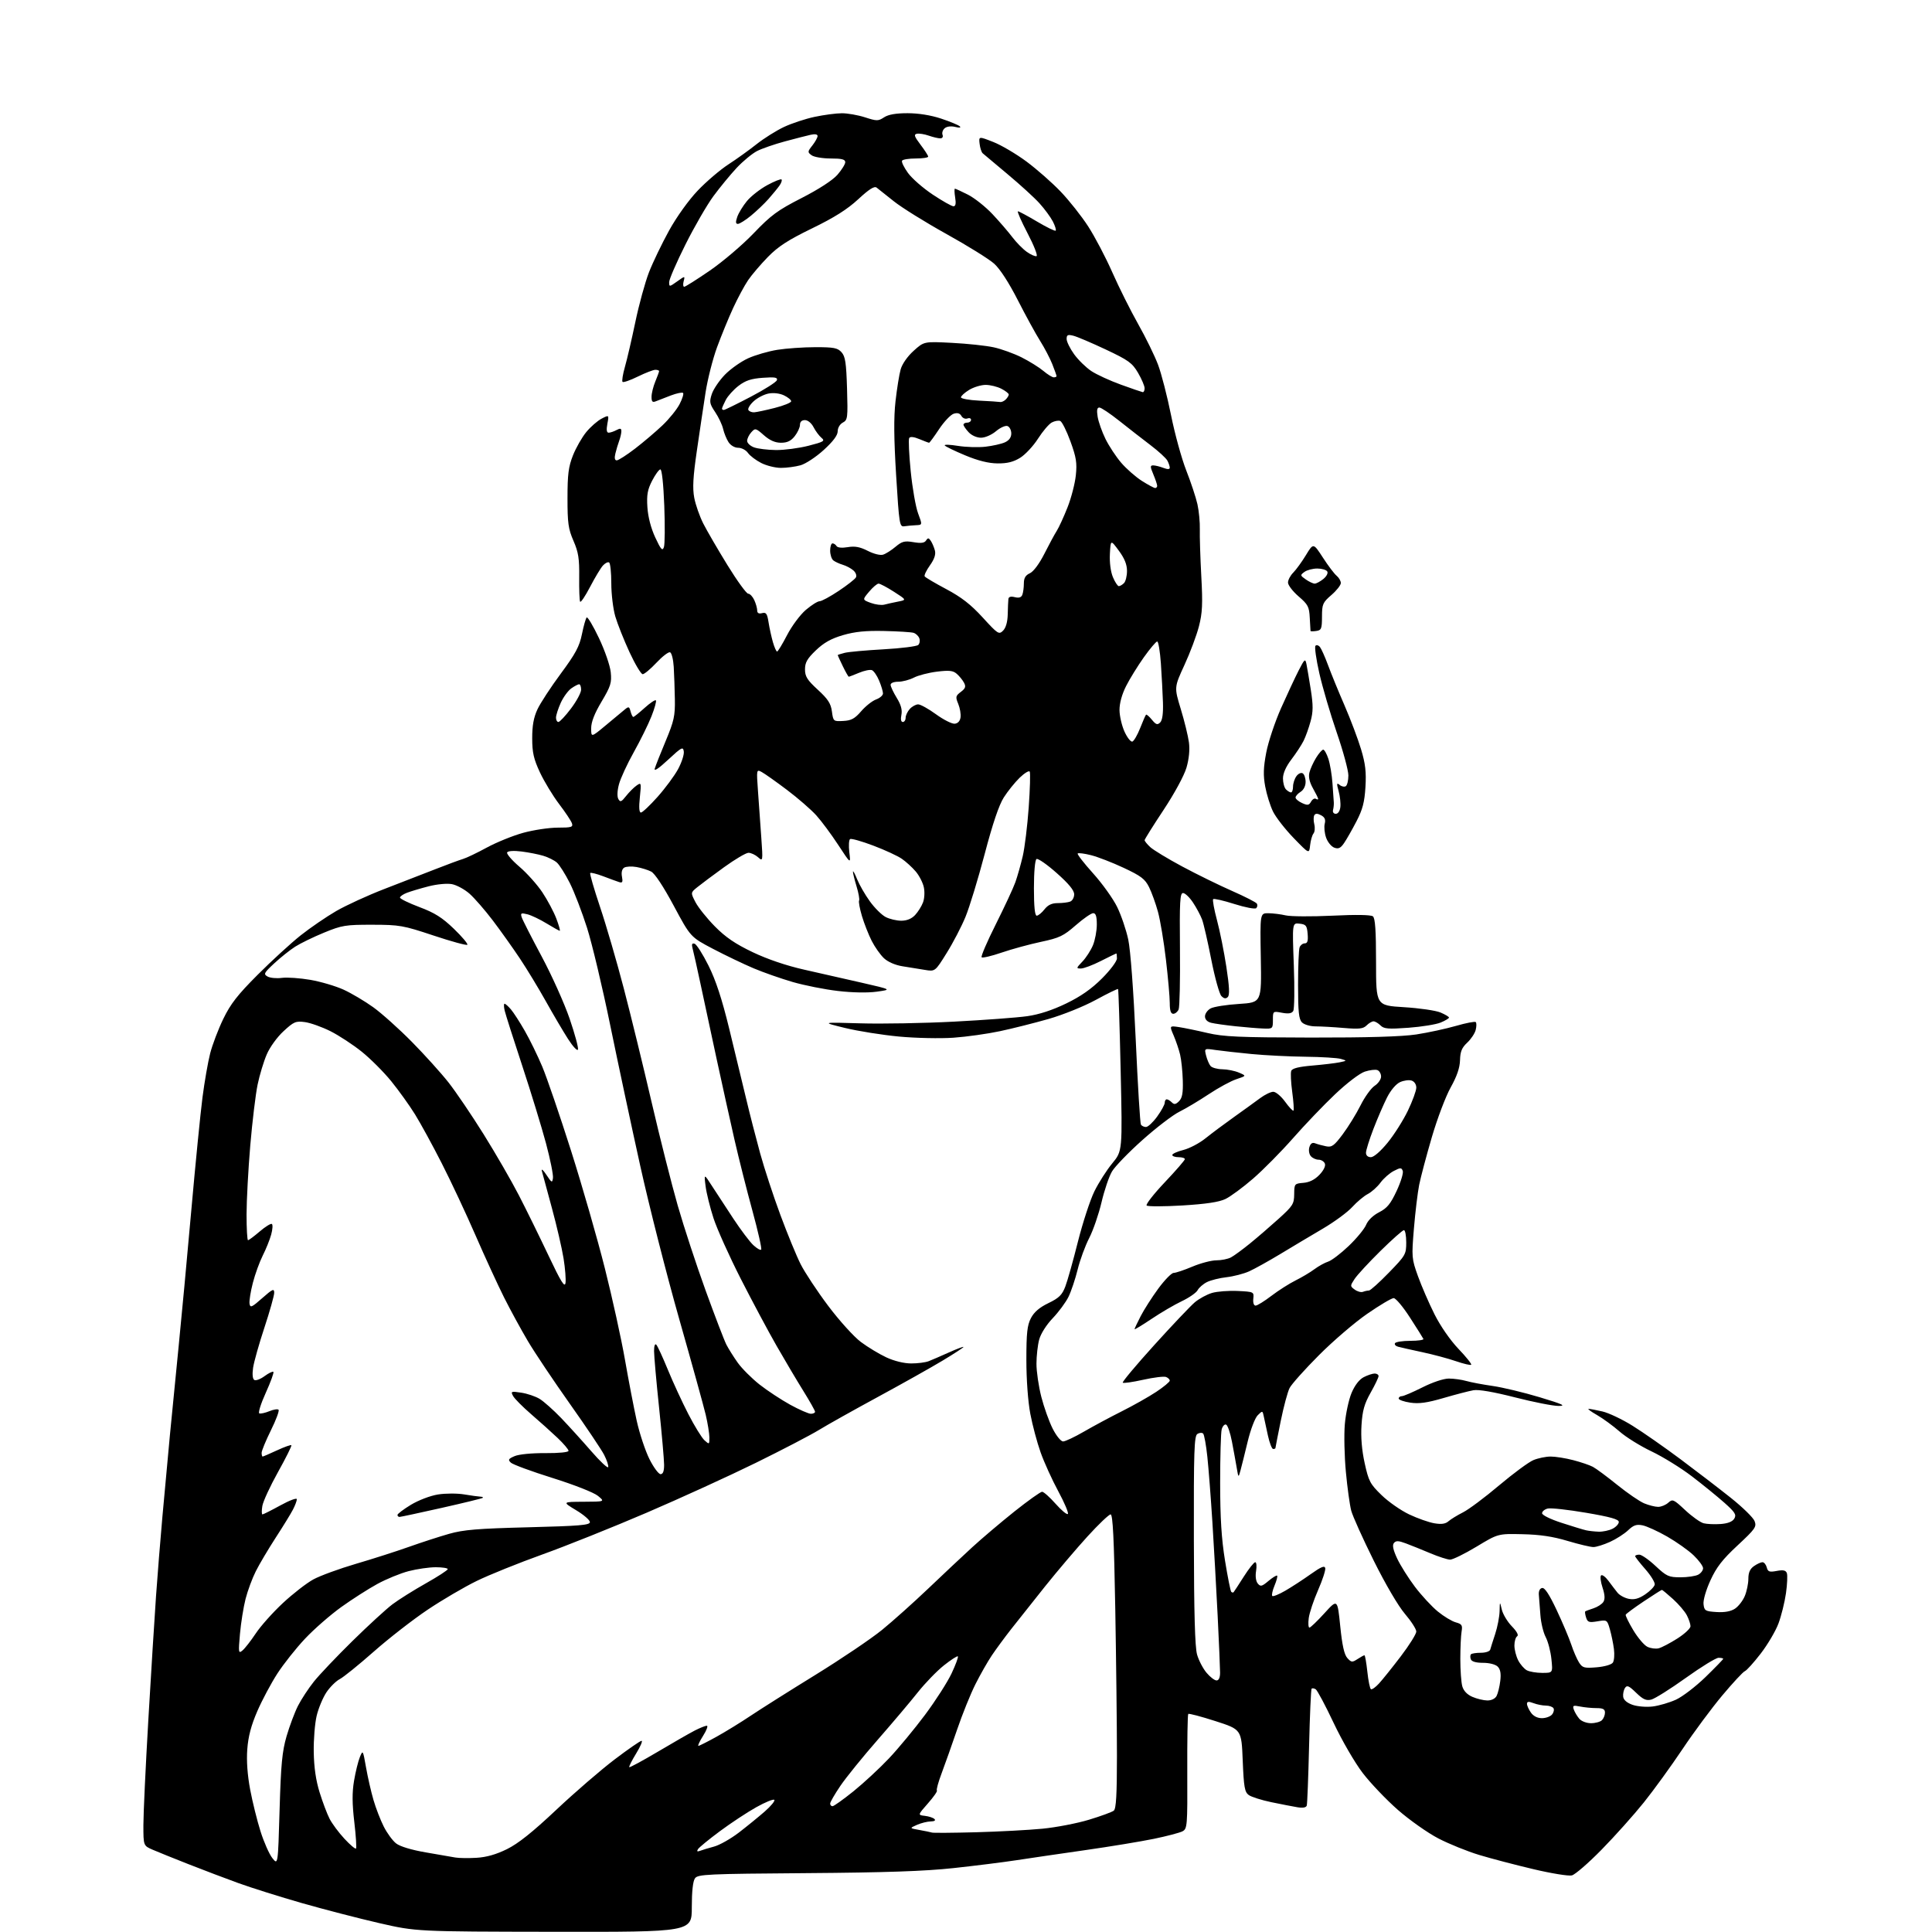 <?xml version="1.0" encoding="UTF-8" standalone="no"?>
<svg 
  version="1.1" 
  xmlns="http://www.w3.org/2000/svg" 
  xmlns:xlink="http://www.w3.org/1999/xlink" 
  xmlns:svg="http://www.w3.org/2000/svg"
  xmlns:rdf="http://www.w3.org/1999/02/22-rdf-syntax-ns#"
  xmlns:cc="http://creativecommons.org/ns#"
  xmlns:dc="http://purl.org/dc/elements/1.1/"
  viewBox="0 0 768 768"
  width="768"
  height="768"
>
<style>svg {background-color: white; }</style>"
<path stroke="none" fill="black" fill-rule="evenodd" d="M220.25,767.92C165.50,767.84 165.50,767.84 150.77,764.47C142.67,762.61 128.85,759.03 120.05,756.52C111.26,754.00 99.89,750.42 94.78,748.57C89.68,746.72 80.78,743.34 75.00,741.07C69.22,738.80 62.81,736.21 60.75,735.32C57.00,733.70 57.00,733.70 57.00,725.51C57.00,721.00 57.89,702.06 58.98,683.41C60.07,664.76 61.44,642.75 62.02,634.50C62.60,626.25 63.74,612.08 64.55,603.00C65.36,593.92 66.70,579.30 67.54,570.50C68.38,561.70 69.95,545.73 71.03,535.00C72.11,524.27 74.35,500.20 76.01,481.50C77.67,462.80 79.69,442.44 80.49,436.25C81.29,430.06 82.66,422.19 83.54,418.75C84.42,415.31 86.77,409.12 88.77,405.00C91.67,399.03 94.46,395.45 102.46,387.45C107.98,381.92 115.65,374.90 119.50,371.84C123.35,368.79 129.74,364.42 133.69,362.13C137.65,359.85 146.20,355.93 152.69,353.42C159.19,350.92 168.32,347.37 173.00,345.54C177.68,343.70 182.62,341.88 184.00,341.47C185.38,341.07 189.65,339.03 193.50,336.93C197.35,334.84 203.87,332.19 207.98,331.06C212.09,329.93 218.27,329.00 221.70,329.00C227.20,329.00 227.87,328.79 227.34,327.25C227.01,326.29 224.71,322.83 222.23,319.58C219.76,316.32 216.35,310.69 214.65,307.08C212.15,301.72 211.57,299.20 211.56,293.50C211.55,288.48 212.13,285.23 213.63,282.00C214.78,279.52 218.96,273.13 222.92,267.78C228.80,259.83 230.34,256.97 231.33,252.09C232.00,248.80 232.85,245.82 233.21,245.45C233.58,245.09 235.78,248.77 238.09,253.64C240.44,258.59 242.51,264.59 242.78,267.23C243.20,271.42 242.78,272.76 239.13,278.91C236.31,283.64 235.00,287.01 235.00,289.50C235.00,293.15 235.00,293.15 240.75,288.37C243.91,285.74 247.31,282.92 248.29,282.10C249.92,280.75 250.14,280.82 250.66,282.81C250.98,284.01 251.46,285.00 251.75,285.00C252.03,285.00 254.04,283.39 256.22,281.42C258.40,279.45 260.42,278.09 260.72,278.39C261.02,278.68 260.24,281.53 258.98,284.71C257.73,287.90 254.56,294.32 251.94,299.00C249.32,303.68 246.67,309.42 246.05,311.76C245.36,314.35 245.27,316.65 245.80,317.62C246.56,318.97 247.01,318.80 248.88,316.42C250.09,314.89 251.95,313.02 253.03,312.27C254.92,310.94 254.96,311.09 254.35,316.95C253.93,320.95 254.07,323.00 254.78,323.00C255.36,323.00 258.33,320.20 261.38,316.78C264.43,313.36 268.10,308.40 269.53,305.77C270.96,303.13 271.99,299.97 271.82,298.74C271.53,296.70 270.98,296.99 265.59,302.00C261.78,305.55 259.89,306.79 260.28,305.50C260.61,304.40 262.57,299.45 264.64,294.50C267.93,286.61 268.38,284.57 268.27,278.00C268.20,273.88 268.00,268.07 267.82,265.09C267.64,262.11 266.98,259.50 266.35,259.29C265.72,259.08 263.28,260.95 260.94,263.45C258.59,265.95 256.14,268.00 255.48,268.00C254.83,268.00 252.47,264.06 250.24,259.25C248.02,254.44 245.48,248.06 244.60,245.07C243.72,242.08 243.00,236.15 243.00,231.88C243.00,227.61 242.61,223.88 242.13,223.58C241.66,223.29 240.55,223.84 239.67,224.81C238.79,225.78 236.50,229.59 234.58,233.27C232.66,236.95 230.88,239.61 230.61,239.18C230.35,238.75 230.18,234.37 230.24,229.45C230.33,222.06 229.94,219.54 227.97,215.00C225.91,210.26 225.58,207.92 225.59,198.00C225.59,188.53 225.98,185.53 227.77,181.00C228.98,177.97 231.36,173.80 233.07,171.73C234.78,169.66 237.51,167.27 239.15,166.42C242.11,164.89 242.11,164.89 241.44,168.45C240.99,170.88 241.15,172.00 241.95,172.00C242.60,172.00 244.00,171.53 245.07,170.96C246.57,170.16 247.00,170.26 247.00,171.40C247.00,172.21 246.62,173.91 246.15,175.18C245.68,176.46 244.99,178.74 244.63,180.25C244.18,182.10 244.36,183.00 245.17,183.00C245.83,183.00 249.10,180.90 252.44,178.34C255.77,175.78 260.67,171.62 263.33,169.09C265.99,166.57 269.06,162.77 270.15,160.65C271.24,158.54 271.87,156.53 271.53,156.20C271.20,155.87 269.03,156.31 266.71,157.19C264.40,158.07 261.71,159.11 260.75,159.50C259.36,160.07 259.00,159.70 259.00,157.73C259.00,156.36 259.68,153.63 260.50,151.65C261.32,149.68 262.00,147.82 262.00,147.53C262.00,147.24 261.33,147.00 260.52,147.00C259.71,147.00 256.57,148.21 253.55,149.69C250.53,151.18 247.79,152.13 247.47,151.80C247.15,151.48 247.57,148.80 248.41,145.86C249.26,142.91 251.12,134.88 252.56,128.00C253.99,121.12 256.43,112.24 257.97,108.26C259.52,104.28 263.12,96.80 265.97,91.64C269.01,86.15 273.74,79.56 277.37,75.75C280.79,72.16 286.26,67.49 289.54,65.36C292.82,63.23 297.86,59.61 300.74,57.32C303.63,55.03 308.51,51.96 311.58,50.50C314.66,49.05 320.17,47.22 323.84,46.45C327.50,45.67 332.36,45.03 334.64,45.02C336.91,45.01 341.06,45.74 343.85,46.64C348.55,48.16 349.11,48.16 351.43,46.64C353.13,45.52 356.11,45.00 360.77,45.00C365.07,45.00 370.01,45.79 374.06,47.13C377.60,48.30 380.95,49.69 381.50,50.20C382.13,50.79 381.48,50.89 379.74,50.46C378.09,50.05 376.40,50.25 375.55,50.96C374.76,51.61 374.37,52.79 374.67,53.57C374.99,54.41 374.61,55.00 373.76,55.00C372.95,55.00 370.90,54.51 369.19,53.92C367.49,53.32 365.37,52.99 364.49,53.17C363.17,53.44 363.44,54.23 365.91,57.50C367.58,59.70 368.96,61.84 368.97,62.25C368.99,62.66 366.78,63.00 364.06,63.00C361.34,63.00 358.87,63.39 358.58,63.88C358.28,64.36 359.34,66.54 360.92,68.73C362.51,70.93 366.95,74.81 370.79,77.36C374.63,79.91 378.33,82.00 379.02,82.00C379.88,82.00 380.09,80.93 379.69,78.50C379.38,76.57 379.34,75.00 379.60,75.00C379.85,75.00 382.19,76.08 384.79,77.39C387.38,78.71 391.77,82.19 394.54,85.14C397.31,88.09 400.86,92.20 402.43,94.29C404.01,96.37 406.58,98.99 408.16,100.11C409.74,101.24 411.49,102.00 412.04,101.82C412.60,101.63 411.00,97.55 408.48,92.74C405.97,87.93 404.24,84.00 404.65,84.00C405.05,84.00 408.48,85.84 412.27,88.09C416.05,90.34 419.38,91.96 419.65,91.68C419.92,91.41 419.41,89.77 418.52,88.03C417.62,86.30 415.24,83.06 413.23,80.84C411.23,78.61 405.51,73.40 400.54,69.25C395.57,65.10 391.11,61.36 390.63,60.93C390.15,60.50 389.60,58.81 389.41,57.16C389.06,54.17 389.06,54.17 394.84,56.44C398.01,57.68 403.96,61.19 408.06,64.23C412.15,67.27 418.26,72.64 421.64,76.18C425.02,79.71 429.94,85.93 432.57,90.00C435.21,94.08 439.53,102.30 442.17,108.28C444.81,114.26 449.44,123.51 452.44,128.83C455.45,134.15 459.01,141.43 460.35,145.00C461.69,148.57 464.01,157.57 465.50,165.00C466.99,172.43 469.71,182.32 471.55,187.00C473.39,191.68 475.39,197.72 476.00,200.44C476.60,203.16 477.03,207.66 476.95,210.44C476.87,213.22 477.13,221.57 477.53,229.00C478.14,240.11 477.97,243.65 476.59,249.00C475.67,252.57 473.08,259.49 470.83,264.36C466.75,273.22 466.75,273.22 469.38,281.86C470.83,286.61 472.28,292.57 472.62,295.10C473.01,298.04 472.66,301.65 471.65,305.13C470.73,308.29 466.91,315.34 462.54,321.95C458.39,328.21 455.00,333.63 455.00,333.99C455.00,334.35 456.01,335.60 457.25,336.75C458.49,337.90 464.23,341.38 470.00,344.47C475.77,347.56 484.67,351.92 489.76,354.16C494.86,356.40 499.29,358.67 499.62,359.20C499.96,359.74 499.84,360.55 499.36,361.01C498.89,361.46 494.97,360.72 490.66,359.35C486.34,357.98 482.56,357.11 482.25,357.42C481.94,357.73 482.62,361.48 483.76,365.74C484.91,370.01 486.59,378.39 487.50,384.37C488.70,392.20 488.86,395.54 488.07,396.33C487.29,397.11 486.58,397.01 485.53,395.95C484.72,395.15 482.92,388.65 481.51,381.50C480.11,374.35 478.46,367.15 477.84,365.50C477.22,363.85 475.59,360.81 474.22,358.75C472.85,356.69 471.08,355.00 470.28,355.00C469.06,355.00 468.87,358.41 469.05,377.25C469.17,389.49 468.93,400.29 468.53,401.25C468.12,402.21 467.16,403.00 466.39,403.00C465.42,403.00 465.00,401.72 465.00,398.74C465.00,396.40 464.32,388.64 463.48,381.49C462.65,374.35 461.22,365.80 460.32,362.50C459.42,359.20 457.82,354.77 456.77,352.65C455.16,349.41 453.57,348.20 446.68,344.98C442.18,342.87 436.35,340.61 433.71,339.95C431.08,339.28 428.69,338.98 428.40,339.27C428.11,339.56 430.85,343.10 434.50,347.15C438.14,351.19 442.45,357.20 444.07,360.50C445.69,363.80 447.68,369.65 448.50,373.50C449.39,377.65 450.59,393.83 451.47,413.30C452.28,431.34 453.21,446.53 453.53,447.05C453.85,447.57 454.76,448.00 455.55,448.00C456.34,448.00 458.34,446.13 459.99,443.85C461.65,441.57 463.00,439.09 463.00,438.35C463.00,437.61 463.36,437.00 463.80,437.00C464.24,437.00 465.14,437.54 465.81,438.21C466.75,439.15 467.38,439.05 468.69,437.74C469.96,436.47 470.32,434.48 470.18,429.51C470.08,425.90 469.60,421.27 469.11,419.22C468.62,417.18 467.46,413.75 466.54,411.61C464.86,407.72 464.86,407.72 468.68,408.29C470.78,408.61 475.88,409.66 480.00,410.63C486.35,412.13 492.64,412.40 521.00,412.45C543.61,412.48 557.26,412.08 563.00,411.21C567.67,410.49 574.77,408.96 578.77,407.81C582.76,406.65 586.30,405.97 586.64,406.30C586.97,406.64 586.96,408.04 586.61,409.42C586.26,410.81 584.74,413.08 583.24,414.48C581.11,416.46 580.47,418.00 580.38,421.43C580.30,424.48 579.14,427.84 576.67,432.27C574.69,435.80 571.31,444.73 569.16,452.10C567.00,459.47 564.75,467.98 564.14,471.00C563.54,474.02 562.60,481.81 562.06,488.30C561.11,499.72 561.16,500.32 563.66,507.30C565.09,511.26 568.04,518.07 570.23,522.43C572.58,527.12 576.48,532.75 579.76,536.19C582.82,539.39 585.10,542.24 584.82,542.51C584.55,542.78 581.83,542.15 578.78,541.10C575.73,540.05 569.70,538.43 565.37,537.51C561.04,536.58 556.71,535.61 555.74,535.34C554.76,535.07 554.23,534.44 554.54,533.93C554.86,533.42 557.60,533.00 560.64,533.00C563.68,533.00 566.01,532.66 565.83,532.25C565.64,531.84 563.24,528.01 560.49,523.76C557.75,519.50 554.83,516.01 554.00,516.02C553.17,516.03 548.45,518.83 543.50,522.25C538.55,525.66 529.90,533.08 524.28,538.73C518.65,544.37 513.42,550.23 512.64,551.75C511.86,553.26 510.27,559.18 509.11,564.89C507.95,570.60 507.00,575.44 507.00,575.64C507.00,575.84 506.59,576.00 506.10,576.00C505.60,576.00 504.68,573.64 504.04,570.75C503.41,567.86 502.66,564.41 502.38,563.09C501.89,560.70 501.86,560.70 499.95,562.60C498.87,563.69 497.13,568.25 495.98,573.02C494.86,577.68 493.57,582.85 493.12,584.50C492.30,587.50 492.30,587.50 491.62,583.50C491.25,581.30 490.39,576.61 489.72,573.08C489.05,569.55 487.99,566.49 487.38,566.29C486.76,566.08 485.98,566.95 485.64,568.21C485.30,569.47 485.03,579.05 485.03,589.50C485.04,603.45 485.55,611.65 486.96,620.36C488.02,626.88 489.13,632.47 489.44,632.77C489.75,633.08 490.17,633.15 490.38,632.92C490.59,632.69 492.40,629.91 494.41,626.75C496.42,623.59 498.47,621.00 498.97,621.00C499.47,621.00 499.62,622.57 499.31,624.49C498.96,626.61 499.23,628.57 499.99,629.48C501.07,630.79 501.61,630.66 504.24,628.45C505.90,627.06 507.45,626.11 507.68,626.35C507.92,626.59 507.45,628.37 506.64,630.31C505.83,632.25 505.43,634.10 505.75,634.42C506.07,634.74 508.39,633.80 510.91,632.34C513.44,630.88 517.98,627.92 521.00,625.77C525.17,622.81 526.58,622.23 526.81,623.37C526.98,624.20 525.69,628.15 523.94,632.13C522.19,636.12 520.53,641.10 520.25,643.19C519.97,645.29 520.09,647.00 520.52,647.00C520.94,647.00 523.63,644.43 526.48,641.29C531.67,635.59 531.67,635.59 532.76,646.38C533.54,654.06 534.35,657.73 535.59,659.10C537.17,660.85 537.53,660.88 539.63,659.51C540.89,658.68 542.13,658.00 542.39,658.00C542.64,658.00 543.15,660.93 543.54,664.51C543.92,668.10 544.56,671.23 544.96,671.48C545.37,671.73 546.81,670.71 548.18,669.21C549.55,667.72 553.45,662.86 556.84,658.41C560.23,653.96 563.00,649.53 563.00,648.57C563.00,647.61 560.96,644.43 558.47,641.52C555.81,638.40 550.71,629.70 546.07,620.36C541.74,611.64 537.71,602.70 537.13,600.50C536.55,598.30 535.59,591.38 535.01,585.13C534.42,578.87 534.23,570.32 534.59,566.13C534.95,561.93 536.16,556.34 537.27,553.70C538.55,550.67 540.32,548.37 542.09,547.45C543.64,546.65 545.60,546.00 546.45,546.00C547.30,546.00 548.00,546.46 548.00,547.02C548.00,547.57 546.58,550.55 544.84,553.62C542.34,558.06 541.59,560.72 541.22,566.50C540.91,571.32 541.34,576.45 542.48,581.64C544.06,588.81 544.64,589.92 549.19,594.33C551.92,596.99 556.87,600.44 560.19,602.01C563.50,603.58 567.99,605.16 570.17,605.53C573.01,606.01 574.60,605.78 575.81,604.71C576.74,603.90 579.34,602.31 581.58,601.18C583.83,600.05 590.27,595.24 595.90,590.48C601.54,585.73 607.67,581.20 609.54,580.42C611.41,579.64 614.50,579.00 616.42,579.00C618.33,579.00 622.37,579.64 625.38,580.43C628.39,581.21 631.90,582.40 633.18,583.08C634.46,583.75 638.81,586.98 642.86,590.25C646.91,593.52 651.73,596.83 653.58,597.60C655.42,598.37 657.93,599.00 659.14,599.00C660.35,599.00 662.16,598.26 663.16,597.35C664.87,595.81 665.27,595.98 669.90,600.31C672.61,602.85 675.91,605.19 677.24,605.53C678.57,605.86 681.60,605.99 683.98,605.82C686.84,605.61 688.67,604.89 689.40,603.68C690.33,602.13 689.75,601.18 685.50,597.39C682.75,594.94 676.92,590.20 672.55,586.86C668.18,583.52 660.95,579.06 656.49,576.94C652.03,574.82 646.31,571.26 643.78,569.03C641.24,566.81 637.22,563.87 634.84,562.50C632.45,561.14 630.95,560.03 631.50,560.04C632.05,560.04 634.52,560.51 637.00,561.08C639.48,561.65 644.86,564.20 648.96,566.76C653.06,569.31 661.61,575.28 667.96,580.01C674.31,584.75 683.33,591.67 688.00,595.39C692.67,599.11 696.94,603.27 697.47,604.65C698.35,606.93 697.78,607.75 690.72,614.32C684.70,619.91 682.32,622.98 679.93,628.20C678.17,632.04 676.99,636.10 677.18,637.70C677.48,640.29 677.87,640.52 682.34,640.81C685.57,641.01 688.00,640.57 689.67,639.48C691.04,638.58 692.80,636.32 693.58,634.45C694.36,632.59 695.00,629.50 695.00,627.59C695.00,625.13 695.65,623.66 697.22,622.56C698.44,621.70 699.97,621.00 700.61,621.00C701.24,621.00 702.01,621.93 702.31,623.06C702.76,624.81 703.36,625.02 706.28,624.47C708.85,623.99 709.87,624.21 710.30,625.33C710.61,626.16 710.46,629.76 709.95,633.34C709.44,636.92 708.10,642.32 706.97,645.35C705.84,648.37 702.66,653.77 699.90,657.34C697.15,660.91 694.31,664.05 693.60,664.32C692.89,664.59 688.86,668.93 684.64,673.96C680.42,678.99 673.30,688.59 668.82,695.30C664.33,702.01 657.42,711.55 653.45,716.50C649.48,721.45 641.95,729.87 636.71,735.21C631.48,740.55 626.14,745.18 624.85,745.50C623.56,745.83 616.65,744.71 609.50,743.01C602.35,741.32 592.67,738.79 588.00,737.37C583.33,735.96 576.03,733.01 571.78,730.81C567.54,728.61 560.30,723.50 555.68,719.46C551.07,715.42 544.78,708.82 541.70,704.80C538.58,700.73 533.46,691.91 530.13,684.86C526.84,677.90 523.64,671.90 523.01,671.51C522.38,671.12 521.65,671.01 521.39,671.28C521.13,671.54 520.67,681.82 520.38,694.13C520.08,706.43 519.67,717.05 519.46,717.73C519.21,718.54 517.93,718.77 515.79,718.42C513.98,718.12 509.30,717.21 505.39,716.40C501.48,715.59 497.43,714.30 496.39,713.55C494.77,712.36 494.43,710.42 494.00,699.83C493.50,687.50 493.50,687.50 483.17,684.17C477.48,682.34 472.61,681.05 472.35,681.32C472.08,681.58 471.91,691.95 471.96,704.35C472.05,725.89 471.96,726.95 470.07,727.97C468.97,728.55 463.84,729.90 458.65,730.97C453.47,732.03 441.19,734.06 431.37,735.46C421.54,736.86 409.23,738.67 404.00,739.47C398.77,740.27 387.52,741.68 379.00,742.60C367.63,743.83 352.05,744.37 320.52,744.60C281.12,744.89 277.43,745.06 276.27,746.65C275.45,747.77 275.00,751.85 275.00,758.19C275.00,768.00 275.00,768.00 220.25,767.92zM111.14,719.48C111.67,701.31 112.16,696.23 113.92,690.16C115.10,686.13 117.13,680.70 118.45,678.10C119.76,675.51 122.62,671.16 124.79,668.44C126.96,665.72 133.86,658.46 140.12,652.31C146.38,646.16 153.53,639.60 156.00,637.74C158.47,635.88 164.43,632.14 169.24,629.43C174.05,626.72 177.99,624.16 177.99,623.75C178.00,623.34 175.84,623.00 173.21,623.00C170.58,623.00 165.74,623.70 162.46,624.55C159.18,625.40 153.57,627.70 150.00,629.65C146.43,631.60 139.97,635.73 135.65,638.83C131.34,641.93 124.88,647.56 121.30,651.36C117.72,655.15 112.76,661.41 110.26,665.26C107.77,669.11 104.18,675.84 102.28,680.23C99.83,685.89 98.68,690.26 98.30,695.34C97.95,699.98 98.36,705.63 99.44,711.37C100.36,716.25 102.21,723.73 103.56,727.99C104.90,732.25 107.01,737.02 108.25,738.60C110.50,741.46 110.50,741.46 111.14,719.48zM189.36,738.51C193.37,738.28 197.19,737.19 201.51,735.07C205.98,732.87 211.69,728.32 221.15,719.41C228.49,712.50 238.91,703.51 244.29,699.43C249.68,695.34 254.51,692.00 255.03,692.00C255.55,692.00 254.58,694.27 252.87,697.05C251.17,699.83 249.94,702.27 250.14,702.48C250.35,702.68 255.46,699.91 261.51,696.33C267.55,692.74 274.17,688.95 276.21,687.90C278.25,686.86 280.39,686.00 280.97,686.00C281.55,686.00 280.89,687.80 279.50,690.00C278.11,692.20 277.27,694.00 277.64,694.00C278.01,694.00 281.28,692.35 284.90,690.34C288.53,688.32 294.65,684.56 298.50,681.97C302.35,679.39 313.90,672.10 324.17,665.77C334.44,659.44 346.36,651.39 350.66,647.88C354.96,644.37 363.21,636.99 368.99,631.48C374.77,625.97 382.62,618.59 386.44,615.09C390.26,611.58 397.82,605.18 403.24,600.85C408.67,596.53 413.62,593.00 414.25,593.00C414.88,593.00 417.28,595.14 419.59,597.75C421.90,600.36 424.10,602.20 424.49,601.82C424.87,601.45 423.16,597.40 420.69,592.82C418.22,588.25 415.05,581.28 413.66,577.35C412.26,573.42 410.41,566.50 409.56,561.99C408.64,557.17 408.00,548.35 408.00,540.62C408.00,529.89 408.33,526.83 409.81,523.98C411.06,521.57 413.20,519.73 416.76,518.01C420.97,515.98 422.20,514.77 423.47,511.44C424.33,509.20 426.59,501.17 428.49,493.59C430.40,486.02 433.35,477.01 435.04,473.57C436.73,470.14 439.93,465.12 442.15,462.44C446.19,457.55 446.19,457.55 445.48,425.52C445.08,407.91 444.62,393.35 444.45,393.16C444.29,392.97 440.31,394.91 435.61,397.47C430.84,400.07 422.55,403.41 416.80,405.06C411.15,406.67 402.47,408.86 397.51,409.91C392.56,410.97 384.23,412.14 379.00,412.51C373.77,412.87 364.07,412.67 357.41,412.05C350.76,411.43 341.09,409.89 335.91,408.63C326.50,406.33 326.50,406.33 342.00,406.79C350.52,407.05 367.33,406.74 379.35,406.11C391.37,405.48 404.42,404.51 408.34,403.95C413.06,403.28 418.30,401.57 423.80,398.91C429.62,396.10 433.89,393.11 438.06,388.94C441.35,385.65 444.00,382.11 444.00,381.00C444.00,379.90 443.89,379.01 443.75,379.01C443.61,379.02 440.85,380.37 437.61,382.01C434.37,383.66 430.80,385.00 429.67,385.00C427.75,385.00 427.79,384.83 430.26,382.25C431.71,380.74 433.59,377.83 434.45,375.78C435.30,373.74 436.00,370.02 436.00,367.53C436.00,364.25 435.60,363.00 434.56,363.00C433.77,363.00 430.64,365.17 427.61,367.82C422.74,372.08 421.15,372.84 413.80,374.40C409.24,375.37 402.20,377.29 398.17,378.67C394.14,380.05 390.56,380.89 390.21,380.54C389.86,380.19 392.40,374.28 395.85,367.41C399.30,360.53 402.80,353.01 403.62,350.70C404.44,348.39 405.76,343.74 406.55,340.37C407.34,337.00 408.41,328.25 408.93,320.93C409.45,313.60 409.63,307.21 409.33,306.72C409.02,306.23 407.23,307.33 405.33,309.16C403.44,311.00 400.60,314.52 399.02,317.00C397.10,320.01 394.59,327.45 391.42,339.50C388.81,349.40 385.38,360.64 383.80,364.47C382.22,368.31 378.86,374.77 376.32,378.83C371.72,386.23 371.72,386.23 367.61,385.54C365.35,385.16 361.37,384.51 358.76,384.11C355.90,383.66 352.97,382.39 351.41,380.93C349.97,379.59 347.77,376.48 346.51,374.00C345.25,371.52 343.51,367.08 342.63,364.13C341.75,361.17 341.25,358.41 341.50,357.99C341.76,357.57 341.31,355.04 340.50,352.37C339.69,349.69 339.04,347.05 339.06,346.50C339.08,345.95 339.83,347.30 340.71,349.50C341.60,351.70 343.87,355.65 345.77,358.28C347.66,360.91 350.49,363.72 352.06,364.53C353.62,365.34 356.42,366.00 358.28,366.00C360.49,366.00 362.38,365.22 363.76,363.75C364.92,362.51 366.34,360.26 366.91,358.73C367.50,357.19 367.64,354.50 367.23,352.66C366.83,350.83 365.38,348.02 364.00,346.41C362.62,344.79 360.15,342.53 358.50,341.39C356.85,340.24 351.75,337.88 347.16,336.15C342.57,334.41 338.42,333.24 337.93,333.54C337.45,333.84 337.31,336.20 337.62,338.79C338.20,343.50 338.20,343.50 333.22,335.89C330.49,331.71 326.55,326.40 324.47,324.10C322.39,321.80 317.14,317.24 312.80,313.97C308.45,310.69 303.95,307.51 302.79,306.89C300.70,305.77 300.69,305.83 301.32,314.63C301.68,319.51 302.26,327.77 302.63,333.00C303.29,342.41 303.28,342.48 301.32,340.75C300.23,339.79 298.53,339.00 297.54,339.00C296.55,339.00 292.17,341.59 287.80,344.75C283.43,347.91 278.65,351.48 277.18,352.68C274.50,354.85 274.50,354.85 276.49,358.68C277.59,360.78 281.06,365.11 284.20,368.29C288.45,372.59 292.31,375.22 299.21,378.51C305.13,381.33 312.58,383.86 319.75,385.47C325.94,386.86 336.29,389.21 342.75,390.69C354.50,393.38 354.50,393.38 348.50,394.21C344.86,394.71 338.78,394.60 333.05,393.92C327.85,393.32 319.77,391.71 315.10,390.36C310.43,389.00 303.44,386.55 299.56,384.91C295.68,383.27 288.45,379.81 283.50,377.22C274.50,372.50 274.50,372.50 267.84,360.08C263.71,352.37 260.29,347.20 258.84,346.46C257.55,345.80 254.93,344.99 253.00,344.65C251.07,344.31 248.88,344.43 248.11,344.91C247.25,345.46 246.92,346.79 247.24,348.48C247.65,350.63 247.43,351.07 246.13,350.65C245.23,350.36 242.39,349.33 239.81,348.34C237.22,347.36 234.89,346.77 234.63,347.04C234.36,347.30 236.12,353.36 238.52,360.51C240.93,367.65 245.19,382.27 247.99,393.00C250.79,403.73 255.76,424.06 259.04,438.20C262.32,452.33 266.99,470.80 269.41,479.23C271.83,487.67 276.83,502.88 280.51,513.04C284.20,523.19 287.90,532.85 288.74,534.50C289.59,536.15 291.63,539.40 293.28,541.72C294.94,544.04 298.84,547.93 301.94,550.38C305.05,552.82 310.54,556.43 314.13,558.41C317.73,560.38 321.42,562.00 322.33,562.00C323.25,562.00 324.00,561.64 324.00,561.20C324.00,560.77 321.91,557.05 319.36,552.95C316.81,548.85 312.01,540.77 308.71,535.00C305.40,529.23 298.99,517.21 294.45,508.31C289.92,499.41 285.06,488.61 283.65,484.31C282.25,480.01 280.82,474.25 280.48,471.50C279.85,466.50 279.85,466.50 283.06,471.50C284.83,474.25 288.66,480.10 291.57,484.51C294.48,488.92 298.02,493.61 299.43,494.93C300.84,496.26 302.26,497.08 302.58,496.75C302.90,496.43 301.34,489.49 299.11,481.33C296.87,473.17 293.66,460.43 291.96,453.00C290.27,445.57 287.08,431.18 284.88,421.00C282.69,410.82 279.78,397.32 278.44,391.00C277.09,384.68 275.70,378.43 275.34,377.12C274.86,375.35 275.06,374.84 276.10,375.14C276.87,375.37 279.36,379.27 281.63,383.82C284.54,389.65 286.96,397.01 289.84,408.79C292.08,417.98 295.10,430.45 296.54,436.50C297.97,442.55 300.52,452.45 302.18,458.50C303.85,464.55 307.47,475.57 310.23,483.00C312.98,490.43 316.59,499.20 318.25,502.50C319.91,505.80 324.85,513.28 329.23,519.11C333.63,524.96 339.45,531.40 342.20,533.45C344.94,535.50 349.51,538.26 352.34,539.58C355.46,541.03 359.36,541.98 362.18,541.99C364.76,542.00 367.91,541.59 369.18,541.09C370.46,540.59 374.09,539.02 377.25,537.60C380.41,536.18 383.00,535.21 383.00,535.45C383.00,535.68 379.29,538.10 374.75,540.83C370.21,543.57 358.62,550.07 349.00,555.29C339.38,560.51 328.80,566.43 325.50,568.46C322.20,570.48 310.95,576.34 300.50,581.48C290.05,586.62 270.48,595.56 257.00,601.35C243.53,607.13 224.85,614.61 215.50,617.96C206.15,621.32 194.45,626.03 189.50,628.45C184.55,630.86 175.77,636.01 169.99,639.89C164.20,643.77 154.59,651.24 148.63,656.50C142.67,661.76 136.57,666.69 135.08,667.46C133.59,668.23 131.21,670.58 129.79,672.68C128.38,674.78 126.62,678.98 125.89,682.00C125.16,685.02 124.63,691.55 124.72,696.50C124.82,702.57 125.58,707.78 127.05,712.50C128.24,716.35 130.03,721.08 131.02,723.00C132.00,724.92 134.65,728.49 136.91,730.92C139.16,733.35 141.23,735.10 141.51,734.83C141.79,734.55 141.49,729.80 140.84,724.29C139.98,716.94 139.95,712.55 140.74,707.88C141.33,704.37 142.37,700.15 143.04,698.50C144.24,695.56 144.28,695.63 145.50,702.55C146.18,706.43 147.51,712.26 148.46,715.51C149.40,718.76 151.25,723.53 152.56,726.11C153.86,728.69 156.06,731.69 157.45,732.78C159.00,734.00 163.50,735.36 169.23,736.35C174.33,737.23 179.62,738.15 181.00,738.39C182.38,738.64 186.14,738.69 189.36,738.51zM278.27,735.73C279.15,735.39 281.67,734.63 283.86,734.04C286.06,733.45 290.47,730.95 293.68,728.50C296.88,726.04 301.52,722.26 304.00,720.10C306.47,717.93 308.18,715.85 307.80,715.47C307.42,715.08 304.19,716.40 300.64,718.39C297.08,720.38 290.58,724.66 286.20,727.91C281.81,731.16 277.88,734.39 277.45,735.08C276.91,735.96 277.16,736.15 278.27,735.73zM388.00,728.35C397.07,728.10 408.95,727.47 414.39,726.94C419.83,726.41 428.16,724.81 432.89,723.37C437.63,721.94 442.06,720.31 442.75,719.76C443.68,719.01 444.00,713.41 444.00,698.04C444.00,686.65 443.70,660.38 443.34,639.66C442.84,611.45 442.37,602.00 441.48,602.00C440.82,602.00 436.69,605.94 432.31,610.75C427.92,615.56 420.32,624.51 415.41,630.64C410.51,636.77 404.44,644.42 401.92,647.64C399.40,650.86 395.97,655.52 394.30,658.00C392.63,660.48 389.68,665.65 387.75,669.50C385.81,673.35 382.54,681.45 380.48,687.50C378.41,693.55 375.64,701.37 374.32,704.88C373.00,708.38 372.15,711.48 372.43,711.76C372.71,712.04 371.10,714.34 368.86,716.88C364.79,721.50 364.79,721.50 367.64,721.83C369.21,722.01 370.93,722.57 371.45,723.08C372.04,723.65 371.47,724.02 369.95,724.05C368.60,724.07 366.15,724.69 364.50,725.41C361.50,726.74 361.50,726.74 365.50,727.45C367.70,727.84 369.95,728.31 370.50,728.48C371.05,728.65 378.93,728.59 388.00,728.35zM330.94,718.00C331.46,718.00 335.20,715.33 339.26,712.07C343.31,708.80 349.68,702.90 353.40,698.96C357.13,695.01 363.58,687.21 367.74,681.64C371.90,676.06 376.64,668.67 378.27,665.20C379.90,661.74 381.02,658.69 380.77,658.43C380.51,658.18 378.01,659.80 375.20,662.03C372.40,664.26 367.72,669.10 364.80,672.78C361.89,676.46 354.70,684.95 348.84,691.66C342.97,698.37 336.33,706.56 334.09,709.87C331.84,713.18 330.00,716.36 330.00,716.95C330.00,717.53 330.42,718.00 330.94,718.00zM632.45,685.00C634.18,685.00 636.14,684.46 636.80,683.80C637.46,683.14 638.00,681.79 638.00,680.80C638.00,679.42 637.21,679.00 634.62,679.00C632.77,679.00 629.84,678.72 628.11,678.37C625.34,677.82 625.04,677.97 625.63,679.62C626.00,680.65 626.98,682.29 627.81,683.25C628.65,684.23 630.70,685.00 632.45,685.00zM612.93,683.00C614.49,683.00 616.30,682.34 616.96,681.54C617.63,680.74 617.88,679.62 617.53,679.04C617.17,678.47 615.81,678.00 614.51,678.00C613.20,678.00 610.98,677.56 609.57,677.02C607.66,676.30 607.00,676.37 607.00,677.30C607.00,677.99 607.70,679.56 608.56,680.78C609.54,682.18 611.15,683.00 612.93,683.00zM657.00,678.35C659.48,678.04 663.62,676.83 666.21,675.65C668.80,674.47 674.09,670.42 677.96,666.66C681.83,662.89 685.00,659.63 685.00,659.41C685.00,659.18 684.17,659.00 683.15,659.00C682.13,659.00 676.28,662.59 670.15,666.98C664.02,671.37 657.84,675.25 656.43,675.61C654.38,676.12 653.15,675.57 650.38,672.89C647.49,670.09 646.75,669.77 645.95,671.01C645.42,671.83 645.10,673.40 645.24,674.50C645.41,675.78 646.76,676.93 649.00,677.71C650.93,678.37 654.52,678.66 657.00,678.35zM591.21,675.96C592.85,675.98 594.32,675.27 594.91,674.18C595.44,673.17 596.11,670.48 596.38,668.19C596.74,665.27 596.43,663.58 595.37,662.51C594.49,661.63 592.06,661.00 589.54,661.00C586.75,661.00 585.02,660.50 584.68,659.60C584.38,658.83 584.41,657.93 584.74,657.60C585.06,657.27 586.85,657.00 588.70,657.00C590.55,657.00 592.21,656.44 592.39,655.75C592.57,655.06 593.46,652.25 594.37,649.50C595.27,646.75 596.05,642.70 596.11,640.50C596.20,636.50 596.20,636.50 596.99,639.84C597.43,641.68 599.22,644.67 600.98,646.48C602.98,648.54 603.77,650.03 603.09,650.45C602.49,650.82 602.00,652.46 602.00,654.11C602.00,655.75 602.68,658.41 603.51,660.02C604.34,661.63 605.89,663.40 606.94,663.97C608.00,664.54 610.76,665.00 613.07,665.00C617.28,665.00 617.28,665.00 616.71,659.50C616.40,656.47 615.37,652.53 614.43,650.75C613.49,648.96 612.54,645.02 612.33,642.00C612.12,638.98 611.84,635.39 611.72,634.03C611.58,632.50 612.08,631.44 613.01,631.25C614.05,631.04 615.85,633.78 618.78,639.99C621.12,644.96 623.74,651.16 624.61,653.76C625.47,656.37 626.86,659.56 627.69,660.87C629.05,662.99 629.75,663.19 634.69,662.78C637.85,662.51 640.59,661.72 641.14,660.91C641.66,660.13 641.85,657.70 641.56,655.50C641.28,653.30 640.55,649.78 639.95,647.67C638.88,643.91 638.80,643.86 635.02,644.50C631.67,645.06 631.09,644.87 630.50,643.00C630.12,641.82 629.97,640.72 630.16,640.56C630.35,640.40 631.82,639.85 633.43,639.33C635.04,638.81 636.81,637.66 637.37,636.78C638.07,635.67 637.97,633.93 637.03,631.08C636.28,628.83 636.03,626.65 636.45,626.25C636.88,625.84 638.19,626.80 639.37,628.39C640.54,629.98 642.17,632.11 643.00,633.14C643.83,634.16 645.85,635.25 647.50,635.57C649.68,635.99 651.46,635.50 653.99,633.79C655.91,632.49 657.62,630.74 657.78,629.90C657.94,629.06 656.26,626.30 654.04,623.78C651.82,621.26 650.00,618.92 650.00,618.60C650.00,618.27 650.74,618.00 651.65,618.00C652.55,618.00 655.46,620.02 658.10,622.50C662.51,626.62 663.35,627.00 668.02,627.00C670.83,627.00 674.00,626.53 675.07,625.96C676.13,625.40 677.00,624.24 677.00,623.40C677.00,622.56 675.31,620.25 673.25,618.28C671.19,616.30 666.45,612.95 662.73,610.81C659.01,608.68 654.59,606.67 652.93,606.34C650.53,605.86 649.33,606.27 647.20,608.31C645.71,609.72 642.48,611.80 640.00,612.92C637.52,614.04 634.57,614.97 633.43,614.98C632.29,614.99 627.65,613.89 623.13,612.54C617.27,610.78 612.12,610.02 605.20,609.87C595.50,609.65 595.50,609.65 586.93,614.83C582.21,617.67 577.49,619.99 576.43,619.98C575.37,619.96 571.80,618.81 568.50,617.41C565.20,616.02 560.84,614.26 558.82,613.51C555.91,612.42 554.92,612.39 554.11,613.37C553.39,614.23 553.78,616.07 555.40,619.55C556.68,622.27 559.85,627.32 562.45,630.76C565.05,634.20 569.14,638.62 571.53,640.58C573.92,642.54 577.14,644.49 578.69,644.91C581.13,645.58 581.43,646.07 581.00,648.59C580.73,650.19 580.50,655.10 580.50,659.50C580.50,663.90 580.85,668.77 581.28,670.31C581.79,672.13 583.21,673.62 585.28,674.52C587.05,675.29 589.72,675.94 591.21,675.96zM483.59,668.00C484.50,668.00 485.00,666.90 485.00,664.91C485.00,663.22 484.56,652.98 484.03,642.16C483.49,631.35 482.55,614.62 481.94,605.00C481.33,595.38 480.43,583.71 479.94,579.08C479.45,574.44 478.70,570.30 478.27,569.87C477.84,569.44 476.81,569.50 475.99,570.01C474.71,570.81 474.51,576.65 474.58,612.22C474.63,641.11 475.01,654.76 475.85,657.70C476.51,660.02 478.21,663.28 479.62,664.95C481.02,666.63 482.81,668.00 483.59,668.00zM96.40,656.08C97.35,655.29 99.71,652.26 101.65,649.35C103.58,646.43 108.43,640.99 112.42,637.27C116.41,633.55 121.88,629.30 124.58,627.83C127.29,626.36 134.90,623.58 141.50,621.64C148.10,619.71 157.55,616.68 162.50,614.92C167.45,613.16 174.65,610.82 178.50,609.73C184.25,608.09 189.88,607.63 210.00,607.12C230.35,606.60 234.50,606.26 234.50,605.06C234.50,604.27 232.03,602.14 229.00,600.32C223.50,597.01 223.50,597.01 232.00,596.97C240.50,596.93 240.50,596.93 237.66,594.61C236.06,593.30 228.21,590.21 219.66,587.53C211.32,584.92 203.86,582.17 203.08,581.43C201.86,580.28 202.07,579.90 204.58,578.83C206.27,578.10 211.39,577.60 216.75,577.64C222.19,577.67 226.00,577.30 226.00,576.72C226.00,576.18 224.05,573.88 221.67,571.62C219.28,569.35 214.56,565.10 211.16,562.18C207.77,559.25 204.52,555.98 203.95,554.91C202.97,553.08 203.17,553.00 207.20,553.61C209.57,553.96 212.85,555.07 214.50,556.07C216.15,557.07 220.00,560.50 223.07,563.69C226.13,566.89 231.51,572.82 235.03,576.87C238.54,580.92 241.58,583.77 241.77,583.20C241.96,582.62 241.23,580.43 240.15,578.32C239.07,576.22 232.93,567.08 226.50,558.00C220.07,548.92 212.59,537.75 209.87,533.16C207.15,528.57 202.88,520.74 200.38,515.76C197.88,510.77 192.76,499.65 189.02,491.05C185.28,482.44 179.24,469.57 175.61,462.45C171.99,455.33 167.20,446.57 164.99,443.00C162.78,439.43 158.52,433.49 155.53,429.81C152.54,426.13 147.26,420.85 143.79,418.06C140.33,415.28 134.74,411.62 131.37,409.92C127.99,408.23 123.43,406.60 121.22,406.30C117.57,405.81 116.80,406.14 112.72,409.91C110.18,412.24 107.27,416.26 106.04,419.14C104.83,421.94 103.19,427.35 102.40,431.16C101.61,434.96 100.30,445.82 99.49,455.29C98.69,464.75 98.02,477.11 98.01,482.75C98.01,488.39 98.27,493.00 98.59,493.00C98.92,493.00 101.01,491.44 103.24,489.53C105.47,487.62 107.64,486.28 108.06,486.54C108.49,486.80 108.37,488.70 107.80,490.76C107.24,492.82 105.73,496.56 104.46,499.07C103.19,501.59 101.41,506.47 100.52,509.93C99.62,513.39 99.03,517.12 99.19,518.21C99.46,519.98 100.05,519.73 104.25,516.02C108.36,512.39 109.00,512.11 109.00,513.89C109.00,515.03 107.25,521.25 105.11,527.73C102.97,534.20 100.95,541.39 100.61,543.69C100.23,546.29 100.41,548.14 101.09,548.56C101.70,548.93 103.53,548.24 105.17,547.03C106.81,545.82 108.39,545.06 108.67,545.34C108.96,545.62 107.59,549.37 105.64,553.68C103.68,557.99 102.54,561.66 103.09,561.85C103.65,562.04 105.44,561.64 107.08,560.97C108.72,560.29 110.37,560.03 110.73,560.40C111.10,560.77 109.74,564.44 107.70,568.55C105.67,572.67 104.00,576.70 104.00,577.52C104.00,578.33 104.18,579.00 104.40,579.00C104.62,579.00 107.19,577.89 110.11,576.54C113.03,575.19 115.60,574.27 115.83,574.49C116.05,574.72 113.67,579.50 110.53,585.13C107.39,590.75 104.58,596.84 104.28,598.67C103.98,600.50 104.01,602.00 104.33,602.00C104.66,602.00 107.87,600.38 111.47,598.41C115.06,596.43 118.00,595.33 118.00,595.96C118.00,596.59 117.31,598.44 116.46,600.07C115.62,601.71 112.52,606.75 109.58,611.27C106.65,615.80 103.10,621.78 101.70,624.57C100.29,627.36 98.46,632.31 97.62,635.57C96.79,638.83 95.78,645.10 95.39,649.50C94.73,656.99 94.79,657.41 96.40,656.08zM659.33,655.23C660.53,654.93 663.86,653.18 666.75,651.35C669.64,649.52 672.00,647.32 672.00,646.46C672.00,645.60 671.35,643.65 670.56,642.13C669.78,640.60 667.30,637.70 665.06,635.67C662.82,633.65 660.83,632.00 660.63,632.00C660.43,632.00 657.17,634.07 653.38,636.60C649.60,639.13 646.38,641.51 646.24,641.88C646.10,642.25 647.45,645.01 649.24,648.00C651.03,651.00 653.55,653.97 654.83,654.61C656.12,655.25 658.14,655.52 659.33,655.23zM635.50,608.87C637.15,608.92 639.62,608.40 641.00,607.71C642.38,607.01 643.50,605.79 643.50,605.00C643.50,603.94 640.12,602.99 630.50,601.35C623.35,600.13 616.49,599.37 615.25,599.67C614.01,599.97 613.00,600.81 613.00,601.53C613.00,602.28 616.31,603.91 620.75,605.35C625.01,606.74 629.40,608.07 630.50,608.32C631.60,608.57 633.85,608.81 635.50,608.87zM158.82,603.00C158.37,603.00 158.00,602.65 158.00,602.21C158.00,601.78 160.40,599.97 163.34,598.18C166.36,596.36 171.04,594.57 174.09,594.08C177.07,593.60 181.75,593.59 184.50,594.05C187.25,594.51 190.14,594.91 190.92,594.94C191.70,594.97 192.15,595.18 191.92,595.41C191.69,595.64 184.33,597.44 175.57,599.41C166.80,601.38 159.27,603.00 158.82,603.00zM262.58,586.00C263.56,586.00 264.00,584.83 263.99,582.25C263.98,580.19 263.08,569.95 261.99,559.51C260.89,549.06 260.00,538.96 260.00,537.06C260.00,534.97 260.36,533.98 260.90,534.55C261.40,535.07 263.46,539.55 265.49,544.50C267.52,549.45 271.18,557.38 273.63,562.13C276.08,566.88 278.96,571.56 280.04,572.54C281.94,574.26 282.00,574.23 281.99,571.40C281.98,569.81 281.32,565.74 280.53,562.37C279.73,559.00 275.00,541.90 270.01,524.37C265.02,506.84 258.05,479.45 254.52,463.50C250.99,447.55 245.60,422.30 242.54,407.39C239.49,392.48 235.36,375.16 233.38,368.89C231.39,362.63 228.30,354.57 226.50,351.00C224.69,347.43 222.38,343.77 221.36,342.88C220.34,341.98 217.93,340.78 216.00,340.20C214.07,339.61 210.19,338.85 207.36,338.49C204.29,338.10 201.97,338.24 201.60,338.84C201.26,339.38 203.45,341.94 206.45,344.51C209.46,347.07 213.58,351.68 215.61,354.74C217.65,357.80 220.14,362.48 221.15,365.15C222.16,367.82 222.78,370.00 222.51,370.00C222.25,370.00 219.89,368.68 217.27,367.08C214.64,365.47 211.21,363.83 209.64,363.44C207.14,362.82 206.86,362.97 207.38,364.61C207.71,365.65 211.29,372.68 215.33,380.22C219.37,387.77 224.36,398.89 226.43,404.93C228.50,410.98 230.00,416.50 229.75,417.21C229.51,417.92 227.73,416.02 225.80,413.00C223.86,409.98 219.89,403.23 216.97,398.00C214.04,392.77 209.40,385.12 206.65,381.00C203.90,376.88 199.08,370.10 195.93,365.94C192.78,361.79 188.59,356.97 186.62,355.24C184.65,353.51 181.51,351.81 179.64,351.46C177.70,351.10 173.73,351.47 170.37,352.33C167.14,353.16 163.26,354.32 161.75,354.90C160.24,355.48 159.00,356.34 159.00,356.81C159.00,357.28 162.49,358.98 166.75,360.59C172.83,362.87 175.78,364.74 180.44,369.23C183.70,372.38 186.10,375.23 185.77,375.56C185.44,375.89 179.40,374.24 172.34,371.89C160.23,367.86 158.84,367.62 148.00,367.60C137.37,367.58 135.92,367.82 128.83,370.73C124.61,372.46 119.43,374.98 117.33,376.32C115.22,377.67 111.48,380.65 109.00,382.96C104.90,386.78 104.67,387.24 106.37,388.19C107.40,388.76 109.96,389.00 112.06,388.72C114.16,388.44 119.26,388.80 123.40,389.51C127.54,390.23 133.48,391.99 136.59,393.41C139.71,394.84 145.01,397.98 148.38,400.40C151.74,402.82 158.65,409.01 163.72,414.15C168.79,419.29 175.34,426.55 178.28,430.28C181.22,434.01 187.51,443.29 192.27,450.92C197.03,458.54 203.32,469.44 206.26,475.14C209.20,480.84 214.47,491.57 217.99,499.00C222.96,509.51 224.47,511.95 224.79,510.02C225.01,508.65 224.67,504.24 224.02,500.21C223.37,496.18 221.28,487.17 219.38,480.19C217.48,473.21 215.69,466.60 215.40,465.50C215.11,464.40 215.91,465.07 217.19,467.00C219.30,470.20 219.53,470.31 219.81,468.28C219.99,467.07 218.74,460.87 217.05,454.52C215.35,448.17 211.11,434.31 207.62,423.73C204.13,413.16 200.98,403.26 200.62,401.75C200.26,400.24 200.24,399.00 200.57,399.00C200.91,399.00 202.04,400.01 203.10,401.25C204.16,402.49 206.64,406.33 208.62,409.80C210.61,413.26 213.73,419.65 215.56,424.00C217.39,428.35 222.54,443.41 227.01,457.46C231.47,471.52 237.53,492.58 240.46,504.26C243.40,515.94 246.99,532.25 248.43,540.50C249.87,548.75 251.97,559.65 253.09,564.72C254.21,569.79 256.49,576.65 258.14,579.97C259.80,583.29 261.80,586.00 262.58,586.00zM422.59,573.00C423.45,573.00 427.15,571.25 430.83,569.12C434.50,566.99 441.27,563.35 445.88,561.04C450.49,558.73 456.68,555.24 459.63,553.28C462.58,551.32 465.00,549.32 465.00,548.83C465.00,548.34 464.33,547.68 463.51,547.37C462.69,547.05 458.61,547.55 454.43,548.48C450.26,549.41 446.60,549.93 446.31,549.64C446.01,549.35 451.64,542.63 458.82,534.70C465.99,526.78 473.26,519.12 474.97,517.67C476.69,516.23 479.76,514.56 481.80,513.96C483.83,513.36 488.43,513.01 492.00,513.18C498.43,513.50 498.50,513.53 498.21,516.25C498.04,517.88 498.41,519.00 499.12,519.00C499.78,519.00 502.61,517.25 505.41,515.11C508.21,512.98 512.52,510.23 515.00,509.00C517.48,507.77 520.85,505.76 522.50,504.53C524.15,503.30 526.61,501.94 527.97,501.51C529.32,501.08 532.99,498.29 536.12,495.30C539.25,492.32 542.37,488.53 543.05,486.89C543.79,485.08 545.85,483.10 548.22,481.89C551.38,480.27 552.76,478.60 555.18,473.42C556.84,469.87 557.94,466.29 557.62,465.45C557.10,464.09 556.71,464.10 554.04,465.48C552.39,466.33 550.01,468.42 548.77,470.11C547.52,471.81 545.24,473.85 543.70,474.65C542.16,475.45 539.40,477.77 537.55,479.80C535.71,481.84 530.44,485.71 525.85,488.41C521.26,491.11 513.67,495.63 509.00,498.46C504.32,501.29 498.73,504.39 496.57,505.37C494.41,506.34 490.36,507.39 487.57,507.71C484.78,508.02 481.28,508.90 479.78,509.65C478.28,510.40 476.61,511.86 476.07,512.88C475.52,513.90 472.69,515.86 469.79,517.24C466.88,518.62 461.46,521.79 457.75,524.29C454.04,526.78 451.00,528.62 451.00,528.38C451.00,528.13 452.09,525.81 453.42,523.22C454.76,520.62 457.91,515.69 460.43,512.25C462.96,508.81 465.71,506.00 466.54,506.00C467.38,506.00 470.73,504.88 474.00,503.50C477.27,502.12 481.56,501.00 483.54,501.00C485.51,501.00 488.11,500.48 489.32,499.84C490.52,499.20 493.91,496.72 496.85,494.33C499.80,491.94 504.95,487.49 508.32,484.45C513.93,479.37 514.43,478.58 514.46,474.71C514.50,470.60 514.59,470.49 518.11,470.20C520.53,470.00 522.64,468.94 524.49,467.01C526.16,465.26 527.02,463.50 526.66,462.56C526.33,461.70 525.20,461.00 524.15,461.00C523.10,461.00 521.70,460.35 521.04,459.55C520.37,458.74 520.13,457.16 520.51,455.98C520.97,454.51 521.69,454.05 522.84,454.50C523.75,454.85 525.69,455.38 527.14,455.67C529.42,456.13 530.33,455.48 533.78,450.85C535.98,447.91 539.15,442.76 540.83,439.41C542.50,436.06 545.02,432.56 546.43,431.63C547.85,430.71 549.00,429.05 549.00,427.95C549.00,426.84 548.34,425.69 547.54,425.38C546.74,425.07 544.48,425.35 542.52,425.99C540.49,426.66 535.41,430.53 530.73,434.97C526.20,439.26 518.67,447.13 514.00,452.45C509.32,457.77 502.19,464.99 498.14,468.50C494.09,472.01 489.14,475.66 487.14,476.62C484.61,477.84 479.41,478.62 470.05,479.19C462.65,479.63 456.24,479.64 455.81,479.21C455.38,478.78 458.62,474.63 463.01,469.99C467.40,465.35 471.00,461.21 471.00,460.78C471.00,460.35 469.88,460.00 468.50,460.00C467.12,460.00 466.00,459.60 466.00,459.12C466.00,458.63 467.99,457.74 470.41,457.13C472.84,456.52 476.78,454.45 479.16,452.53C481.55,450.61 486.65,446.80 490.50,444.06C494.35,441.32 499.03,437.94 500.91,436.54C502.79,435.14 505.15,434.00 506.15,434.00C507.16,434.00 509.28,435.78 510.86,437.97C512.44,440.15 513.93,441.73 514.18,441.49C514.42,441.25 514.20,437.92 513.68,434.09C513.16,430.26 512.98,426.48 513.29,425.69C513.67,424.69 516.25,424.04 521.67,423.58C525.98,423.21 530.85,422.63 532.50,422.29C535.50,421.66 535.50,421.66 533.00,420.93C531.62,420.53 525.33,420.14 519.00,420.07C512.67,420.00 503.00,419.52 497.50,418.99C492.00,418.46 485.52,417.73 483.11,417.38C478.72,416.73 478.72,416.73 479.44,419.61C479.84,421.19 480.63,423.05 481.20,423.74C481.78,424.43 483.88,425.02 485.87,425.05C487.87,425.07 490.85,425.67 492.50,426.38C495.50,427.66 495.50,427.66 491.50,428.99C489.30,429.71 484.35,432.40 480.50,434.96C476.65,437.52 471.39,440.66 468.81,441.94C466.23,443.21 459.62,448.27 454.13,453.18C448.63,458.08 443.18,463.72 442.02,465.70C440.85,467.68 438.99,473.17 437.88,477.90C436.77,482.63 434.57,489.03 432.98,492.13C431.38,495.23 429.32,500.85 428.39,504.63C427.46,508.41 425.82,513.30 424.75,515.50C423.67,517.70 420.85,521.52 418.48,524.00C415.96,526.63 413.73,530.16 413.09,532.50C412.50,534.70 412.01,539.02 412.01,542.09C412.00,545.16 412.87,551.08 413.93,555.24C415.00,559.40 417.03,565.10 418.45,567.90C419.89,570.75 421.72,573.00 422.59,573.00zM619.50,558.88C617.30,558.88 609.52,557.34 602.21,555.47C593.75,553.31 587.75,552.27 585.71,552.64C583.94,552.95 578.60,554.34 573.84,555.73C567.26,557.65 564.08,558.09 560.59,557.57C558.07,557.19 556.00,556.46 556.00,555.94C556.00,555.42 556.56,555.00 557.25,555.00C557.94,555.00 561.62,553.42 565.44,551.50C569.50,549.45 573.87,548.00 575.95,548.00C577.91,548.00 581.02,548.43 582.87,548.96C584.71,549.49 589.44,550.38 593.36,550.94C597.29,551.50 605.67,553.51 612.00,555.41C621.26,558.20 622.72,558.88 619.50,558.88zM541.80,513.52C542.55,513.23 543.62,513.00 544.18,513.00C544.75,513.00 548.31,509.80 552.10,505.89C558.73,499.07 559.00,498.59 559.00,493.89C559.00,491.20 558.59,489.00 558.08,489.00C557.58,489.00 553.37,492.73 548.74,497.29C544.11,501.85 539.49,506.85 538.47,508.41C536.65,511.18 536.66,511.28 538.53,512.64C539.58,513.41 541.05,513.81 541.80,513.52zM544.95,460.00C546.10,460.00 548.80,457.67 551.59,454.25C554.18,451.09 557.80,445.36 559.65,441.53C561.49,437.69 563.00,433.56 563.00,432.35C563.00,431.06 562.21,429.88 561.11,429.54C560.08,429.21 558.02,429.49 556.53,430.17C554.94,430.89 552.82,433.39 551.37,436.26C550.01,438.94 547.57,444.58 545.95,448.79C544.33,453.01 543.00,457.25 543.00,458.23C543.00,459.32 543.75,460.00 544.95,460.00zM502.25,408.86C500.19,408.79 495.22,408.38 491.21,407.96C487.21,407.54 482.82,406.92 481.46,406.58C479.90,406.19 479.00,405.25 479.00,404.02C479.00,402.95 480.01,401.53 481.25,400.86C482.49,400.19 487.55,399.39 492.50,399.08C501.50,398.50 501.50,398.50 501.19,380.75C500.88,363.00 500.88,363.00 504.19,363.02C506.01,363.04 509.11,363.42 511.09,363.88C513.06,364.34 521.38,364.39 529.59,364.00C538.98,363.54 544.96,363.64 545.75,364.26C546.66,364.98 547.00,369.88 547.00,382.47C547.00,399.70 547.00,399.70 558.09,400.37C564.19,400.74 570.71,401.69 572.59,402.47C574.46,403.26 576.00,404.17 576.00,404.50C576.00,404.83 574.52,405.72 572.71,406.47C570.91,407.23 565.14,408.16 559.91,408.55C551.83,409.14 550.14,409.00 548.77,407.62C547.87,406.73 546.63,406.00 546.00,406.00C545.37,406.00 544.12,406.73 543.23,407.63C541.89,408.97 540.28,409.15 534.15,408.63C530.05,408.28 525.00,408.00 522.92,408.00C520.82,408.00 518.45,407.30 517.57,406.43C516.30,405.16 516.00,402.31 516.00,391.51C516.00,384.17 516.27,377.45 516.61,376.58C516.94,375.71 517.87,375.00 518.67,375.00C519.74,375.00 520.04,374.01 519.81,371.25C519.54,367.94 519.16,367.46 516.59,367.17C513.68,366.84 513.68,366.84 514.31,383.67C514.66,392.93 514.55,401.12 514.08,401.88C513.47,402.87 512.19,403.07 509.61,402.59C506.01,401.91 506.00,401.92 506.00,405.45C506.00,408.91 505.90,409.00 502.25,408.86zM412.11,364.00C412.71,364.00 414.10,362.88 415.18,361.50C416.58,359.72 418.11,359.00 420.49,359.00C422.33,359.00 424.55,358.73 425.42,358.39C426.29,358.06 427.00,356.76 427.00,355.50C427.00,353.92 424.83,351.28 420.03,347.03C416.20,343.63 412.60,341.13 412.03,341.48C411.43,341.86 411.00,346.64 411.00,353.06C411.00,360.39 411.37,364.00 412.11,364.00zM520.79,336.00C520.42,339.50 520.42,339.50 514.23,333.11C510.83,329.60 507.14,324.85 506.02,322.55C504.91,320.25 503.52,315.80 502.94,312.65C502.12,308.22 502.21,305.18 503.34,299.21C504.14,294.97 506.80,287.00 509.24,281.50C511.69,276.00 514.84,269.25 516.25,266.50C518.61,261.90 518.86,261.70 519.34,264.00C519.62,265.38 520.40,269.98 521.07,274.22C522.03,280.41 522.02,282.90 520.98,286.72C520.27,289.35 519.02,292.85 518.19,294.50C517.37,296.15 515.19,299.48 513.35,301.89C511.19,304.73 510.00,307.40 510.00,309.44C510.00,311.18 510.54,313.14 511.20,313.80C511.86,314.46 512.76,315.00 513.20,315.00C513.64,315.00 514.00,313.96 514.00,312.69C514.00,311.42 514.61,309.55 515.35,308.54C516.09,307.52 517.21,307.01 517.85,307.41C518.48,307.80 519.00,309.33 519.00,310.82C519.00,312.44 518.20,314.02 517.00,314.77C515.90,315.45 515.00,316.47 515.00,317.03C515.00,317.59 516.17,318.58 517.60,319.23C519.79,320.23 520.34,320.14 521.16,318.68C521.69,317.73 522.55,317.22 523.06,317.54C523.58,317.86 524.00,317.88 524.00,317.59C524.00,317.30 523.07,315.40 521.93,313.38C520.54,310.90 520.07,308.84 520.51,307.10C520.86,305.67 522.06,303.04 523.16,301.25C524.26,299.46 525.54,298.00 526.00,298.00C526.47,298.00 527.39,299.64 528.05,301.65C528.71,303.66 529.45,308.05 529.68,311.40C529.92,314.76 530.15,318.18 530.21,319.00C530.26,319.82 530.12,321.18 529.90,322.00C529.68,322.85 530.15,323.50 531.00,323.50C531.89,323.50 532.63,322.40 532.81,320.80C532.98,319.32 532.67,316.47 532.12,314.48C531.28,311.42 531.34,311.04 532.52,312.01C533.28,312.65 534.38,312.88 534.96,312.53C535.53,312.17 536.00,310.25 536.00,308.25C536.00,306.25 533.92,298.57 531.37,291.18C528.82,283.78 525.71,273.18 524.45,267.62C523.19,262.05 522.50,257.14 522.92,256.71C523.34,256.27 524.15,256.50 524.71,257.21C525.27,257.92 526.72,261.16 527.92,264.42C529.12,267.68 532.06,274.88 534.47,280.42C536.87,285.96 539.83,293.80 541.04,297.84C542.77,303.58 543.15,306.83 542.79,312.84C542.42,318.88 541.67,321.77 539.21,326.50C537.50,329.80 535.29,333.68 534.30,335.12C532.89,337.18 532.04,337.57 530.38,336.95C529.21,336.51 527.75,334.72 527.14,332.96C526.52,331.20 526.28,328.73 526.60,327.46C527.02,325.80 526.62,324.86 525.15,324.08C523.73,323.32 522.93,323.31 522.47,324.05C522.11,324.64 522.10,326.26 522.45,327.65C522.80,329.05 522.65,330.71 522.12,331.35C521.60,331.99 521.00,334.08 520.79,336.00zM450.13,294.79C450.75,294.58 452.15,292.18 453.22,289.46C454.29,286.73 455.34,284.33 455.56,284.11C455.77,283.89 456.83,284.79 457.90,286.11C459.51,288.07 460.09,288.27 461.18,287.20C462.06,286.33 462.43,283.68 462.29,279.20C462.17,275.52 461.80,268.56 461.47,263.75C461.13,258.94 460.48,255.00 460.01,255.00C459.55,255.00 457.17,257.81 454.72,261.25C452.28,264.69 449.09,269.85 447.64,272.72C445.99,275.98 445.01,279.54 445.02,282.22C445.03,284.57 445.93,288.45 447.01,290.84C448.09,293.22 449.50,295.00 450.13,294.79zM379.50,287.69C380.77,287.57 381.62,286.64 381.83,285.16C382.01,283.87 381.60,281.45 380.91,279.79C379.77,277.04 379.87,276.61 381.95,275.04C383.79,273.65 384.03,272.93 383.21,271.39C382.65,270.34 381.36,268.75 380.34,267.86C378.85,266.56 377.34,266.39 372.46,266.99C369.14,267.40 365.00,268.47 363.26,269.37C361.52,270.26 358.73,271.00 357.05,271.00C355.26,271.00 354.01,271.52 354.03,272.25C354.05,272.94 355.15,275.26 356.47,277.42C358.16,280.16 358.71,282.19 358.32,284.17C357.96,285.94 358.17,287.00 358.88,287.00C359.49,287.00 360.00,286.25 360.00,285.33C360.00,284.41 360.74,282.83 361.65,281.83C362.57,280.82 364.06,280.00 364.98,280.00C365.91,280.00 369.10,281.77 372.08,283.94C375.06,286.10 378.40,287.79 379.50,287.69zM221.97,287.00C222.50,287.00 224.75,284.60 226.97,281.66C229.19,278.72 231.00,275.35 231.00,274.16C231.00,272.97 230.65,272.00 230.22,272.00C229.79,272.00 228.40,272.73 227.11,273.63C225.83,274.53 223.94,277.12 222.91,279.38C221.89,281.65 221.03,284.29 221.02,285.25C221.01,286.21 221.44,287.00 221.97,287.00zM335.20,286.59C338.40,286.43 339.79,285.68 342.34,282.72C344.08,280.70 346.74,278.60 348.25,278.05C349.76,277.50 351.00,276.42 351.00,275.65C351.00,274.88 350.31,272.59 349.47,270.58C348.63,268.56 347.33,266.68 346.59,266.39C345.84,266.11 343.55,266.58 341.49,267.44C339.44,268.30 337.60,269.00 337.40,269.00C337.21,269.00 336.14,267.12 335.02,264.81C333.91,262.51 333.00,260.53 333.00,260.42C333.00,260.31 334.24,259.90 335.75,259.52C337.26,259.13 344.24,258.50 351.25,258.11C358.26,257.72 364.47,256.93 365.03,256.37C365.60,255.80 365.78,254.60 365.44,253.71C365.10,252.81 364.07,251.84 363.16,251.56C362.25,251.28 357.00,250.95 351.50,250.83C344.13,250.66 339.81,251.10 335.08,252.48C330.40,253.85 327.49,255.48 324.33,258.51C320.88,261.82 320.00,263.35 320.00,266.08C320.00,268.91 320.87,270.30 325.08,274.17C329.14,277.89 330.28,279.65 330.70,282.82C331.23,286.74 331.29,286.80 335.20,286.59zM308.91,259.00C309.23,258.99 311.02,256.06 312.87,252.47C314.73,248.88 318.07,244.38 320.30,242.47C322.53,240.56 325.01,239.00 325.80,239.00C326.60,239.00 330.00,237.16 333.37,234.91C336.74,232.67 339.83,230.25 340.23,229.55C340.64,228.82 340.21,227.61 339.23,226.75C338.28,225.92 336.38,224.90 335.00,224.50C333.62,224.09 331.94,223.31 331.25,222.76C330.56,222.21 330.00,220.46 330.00,218.88C330.00,217.29 330.42,216.00 330.94,216.00C331.46,216.00 332.18,216.48 332.54,217.07C332.95,217.72 334.70,217.89 337.00,217.50C339.84,217.02 341.85,217.39 344.96,218.98C347.35,220.20 349.94,220.84 351.06,220.48C352.13,220.14 354.36,218.73 356.00,217.34C358.57,215.19 359.59,214.92 363.12,215.52C366.12,216.03 367.49,215.85 368.12,214.86C368.85,213.73 369.17,213.75 370.01,215.00C370.56,215.82 371.29,217.54 371.63,218.80C372.05,220.39 371.44,222.23 369.67,224.73C368.25,226.72 367.31,228.69 367.57,229.11C367.83,229.54 371.70,231.82 376.16,234.19C382.18,237.39 385.91,240.29 390.64,245.46C396.68,252.07 397.09,252.34 398.74,250.69C399.85,249.57 400.51,247.26 400.59,244.23C400.65,241.63 400.76,238.89 400.85,238.14C400.95,237.22 401.78,236.98 403.40,237.38C405.06,237.80 405.98,237.50 406.40,236.41C406.73,235.55 407.00,233.51 407.00,231.90C407.00,229.77 407.66,228.66 409.40,227.87C410.83,227.21 413.14,224.11 415.15,220.14C416.99,216.49 419.21,212.38 420.09,211.00C420.96,209.62 422.88,205.43 424.36,201.68C425.84,197.94 427.32,192.21 427.66,188.95C428.18,183.99 427.83,181.81 425.51,175.44C423.98,171.26 422.16,167.61 421.45,167.34C420.74,167.07 419.23,167.34 418.09,167.95C416.95,168.56 414.49,171.45 412.62,174.38C410.75,177.31 407.55,180.73 405.53,181.98C402.86,183.63 400.37,184.25 396.55,184.21C392.96,184.18 388.81,183.15 383.63,180.99C379.44,179.24 375.80,177.48 375.54,177.06C375.29,176.65 377.65,176.73 380.79,177.24C383.93,177.75 388.85,177.90 391.71,177.58C394.58,177.25 398.07,176.47 399.46,175.84C401.14,175.07 402.00,173.88 402.00,172.31C402.00,171.00 401.33,169.68 400.51,169.37C399.70,169.05 397.64,169.97 395.94,171.40C394.17,172.88 391.61,174.00 389.96,174.00C388.28,174.00 386.23,173.09 385.04,171.81C383.92,170.61 383.00,169.26 383.00,168.81C383.00,168.37 383.68,168.00 384.50,168.00C385.32,168.00 386.00,167.50 386.00,166.89C386.00,166.28 385.34,166.04 384.53,166.35C383.72,166.66 382.66,166.21 382.17,165.34C381.57,164.27 380.60,163.99 379.10,164.47C377.90,164.85 375.29,167.60 373.31,170.58C371.34,173.56 369.54,176.00 369.33,176.00C369.11,176.00 367.39,175.35 365.49,174.56C363.27,173.63 361.82,173.48 361.42,174.12C361.08,174.68 361.35,180.61 362.02,187.31C362.69,194.02 364.01,201.56 364.96,204.08C366.68,208.67 366.68,208.67 364.09,208.78C362.67,208.85 360.60,209.03 359.50,209.20C357.59,209.49 357.44,208.58 356.23,189.00C355.33,174.32 355.25,165.94 355.98,159.50C356.54,154.55 357.45,148.86 358.02,146.85C358.62,144.69 360.73,141.67 363.18,139.46C367.32,135.72 367.32,135.72 378.41,136.29C384.51,136.60 391.98,137.40 395.00,138.06C398.02,138.71 403.02,140.52 406.10,142.06C409.18,143.61 413.07,146.03 414.75,147.44C416.42,148.85 418.29,150.00 418.89,150.00C419.50,150.00 420.00,149.78 420.00,149.52C420.00,149.26 419.24,147.12 418.31,144.77C417.38,142.42 415.19,138.25 413.46,135.50C411.72,132.75 407.74,125.47 404.60,119.32C401.05,112.36 397.51,106.89 395.20,104.82C393.17,102.99 384.61,97.67 376.19,93.00C367.77,88.32 358.37,82.47 355.30,80.00C352.23,77.53 349.15,75.08 348.45,74.56C347.55,73.89 345.43,75.24 341.15,79.21C336.80,83.23 331.68,86.46 322.81,90.78C313.25,95.43 309.33,97.97 305.26,102.14C302.38,105.09 298.83,109.25 297.38,111.38C295.93,113.52 293.26,118.49 291.44,122.43C289.62,126.37 286.74,133.40 285.03,138.05C283.33,142.70 281.28,150.78 280.47,156.00C279.66,161.22 278.10,171.66 277.01,179.18C275.49,189.62 275.25,194.05 275.98,197.90C276.51,200.67 278.12,205.27 279.56,208.11C281.00,210.96 285.33,218.40 289.17,224.64C293.02,230.89 296.73,236.00 297.42,236.00C298.11,236.00 299.20,237.15 299.84,238.55C300.48,239.95 301.00,241.80 301.00,242.66C301.00,243.72 301.63,244.07 302.93,243.73C304.54,243.31 304.97,243.91 305.51,247.36C305.87,249.64 306.65,253.19 307.24,255.25C307.83,257.31 308.58,259.00 308.91,259.00zM523.25,250.82C522.01,251.00 520.98,251.00 520.95,250.82C520.92,250.64 520.79,248.29 520.65,245.59C520.43,241.20 519.97,240.31 516.20,237.07C513.89,235.07 512.00,232.61 512.00,231.58C512.00,230.55 512.94,228.76 514.10,227.61C515.25,226.45 517.52,223.32 519.14,220.65C522.08,215.81 522.08,215.81 525.87,221.65C527.95,224.87 530.41,228.12 531.33,228.87C532.25,229.63 533.00,230.93 533.00,231.77C533.00,232.60 531.32,234.74 529.26,236.52C525.81,239.50 525.52,240.17 525.51,245.13C525.50,249.93 525.26,250.53 523.25,250.82zM351.50,240.36C352.60,240.07 355.06,239.52 356.96,239.15C360.42,238.48 360.42,238.48 355.37,235.24C352.60,233.46 349.84,232.00 349.25,232.00C348.66,232.00 346.96,233.44 345.48,235.21C342.78,238.42 342.78,238.42 346.14,239.66C347.99,240.34 350.40,240.65 351.50,240.36zM444.75,233.00C445.22,233.00 446.14,232.46 446.80,231.80C447.46,231.14 448.00,228.96 448.00,226.95C448.00,224.40 447.02,221.97 444.75,218.90C441.50,214.50 441.50,214.50 441.20,220.17C441.02,223.59 441.50,227.26 442.40,229.42C443.22,231.39 444.28,233.00 444.75,233.00zM522.61,232.00C523.25,232.00 524.80,231.17 526.05,230.16C527.33,229.12 528.01,227.82 527.60,227.16C527.21,226.52 525.42,226.00 523.63,226.00C521.84,226.00 519.56,226.60 518.55,227.34C516.79,228.62 516.82,228.76 519.08,230.34C520.38,231.25 521.97,232.00 522.61,232.00zM263.91,217.50C264.30,216.40 264.36,208.97 264.06,201.00C263.72,192.28 263.10,186.54 262.50,186.59C261.95,186.64 260.48,188.66 259.23,191.09C257.40,194.64 257.03,196.69 257.35,201.64C257.61,205.52 258.75,209.93 260.47,213.64C262.73,218.49 263.32,219.15 263.91,217.50zM459.20,194.00C459.64,194.00 460.00,193.60 460.00,193.12C460.00,192.64 459.32,190.61 458.49,188.62C457.18,185.49 457.17,185.00 458.42,185.00C459.22,185.00 461.02,185.44 462.43,185.98C464.17,186.64 465.00,186.61 465.00,185.91C465.00,185.34 464.57,184.07 464.05,183.10C463.53,182.12 460.49,179.34 457.30,176.92C454.11,174.50 448.53,170.16 444.89,167.26C441.25,164.37 437.71,162.00 437.01,162.00C436.10,162.00 435.91,163.06 436.33,165.67C436.66,167.68 438.05,171.63 439.43,174.45C440.81,177.26 443.62,181.53 445.68,183.94C447.74,186.34 451.44,189.59 453.91,191.16C456.37,192.72 458.75,194.00 459.20,194.00zM310.46,185.99C308.24,186.00 304.70,185.12 302.59,184.04C300.48,182.97 298.11,181.17 297.32,180.04C296.53,178.92 294.80,178.00 293.47,178.00C292.05,178.00 290.44,177.06 289.59,175.75C288.79,174.51 287.83,172.15 287.45,170.50C287.08,168.85 285.65,165.84 284.29,163.81C282.07,160.50 281.93,159.75 282.96,156.62C283.60,154.70 285.93,151.25 288.15,148.96C290.37,146.67 294.51,143.75 297.34,142.45C300.18,141.16 305.43,139.63 309.00,139.06C312.57,138.49 319.37,138.01 324.10,138.01C331.45,138.00 332.95,138.29 334.51,140.01C336.02,141.68 336.40,144.18 336.71,154.46C337.06,166.15 336.96,166.95 335.04,167.98C333.87,168.60 333.00,170.08 333.00,171.43C333.00,173.03 331.19,175.45 327.46,178.86C324.41,181.65 320.25,184.39 318.21,184.96C316.17,185.53 312.68,185.99 310.46,185.99zM308.50,178.90C311.80,178.93 317.59,178.16 321.37,177.20C327.48,175.63 328.05,175.29 326.55,174.04C325.63,173.27 324.21,171.38 323.41,169.82C322.55,168.17 321.13,167.00 319.97,167.00C318.71,167.00 318.00,167.67 318.00,168.87C318.00,169.89 317.07,171.92 315.93,173.37C314.42,175.29 312.94,176.00 310.46,176.00C308.12,176.00 306.01,175.07 303.67,173.02C300.42,170.16 300.21,170.11 298.64,171.85C297.74,172.84 297.00,174.37 297.00,175.25C297.00,176.12 298.24,177.29 299.75,177.84C301.26,178.39 305.20,178.87 308.50,178.90zM299.81,163.90C300.74,163.85 304.43,163.06 308.00,162.15C311.57,161.24 314.50,160.06 314.50,159.51C314.50,158.97 313.22,157.92 311.66,157.17C309.97,156.36 307.51,156.06 305.54,156.43C303.73,156.77 301.04,158.16 299.57,159.53C298.09,160.89 297.16,162.46 297.50,163.00C297.84,163.55 298.88,163.96 299.81,163.90zM287.75,162.96C288.16,162.94 292.98,160.58 298.45,157.71C303.93,154.85 308.60,151.88 308.83,151.12C309.17,150.02 308.03,149.83 303.22,150.18C298.62,150.51 296.34,151.26 293.60,153.36C291.62,154.87 289.32,157.41 288.50,159.00C287.67,160.60 287.00,162.15 287.00,162.45C287.00,162.75 287.34,162.98 287.75,162.96zM397.55,159.80C398.13,159.91 399.14,159.46 399.80,158.80C400.46,158.14 401.00,157.25 401.00,156.83C401.00,156.40 399.67,155.36 398.05,154.53C396.43,153.69 393.61,153.00 391.80,153.00C389.98,153.01 387.04,153.90 385.25,154.99C383.46,156.08 382.00,157.41 382.00,157.94C382.00,158.48 385.26,159.07 389.25,159.26C393.24,159.45 396.97,159.69 397.55,159.80zM454.25,155.89C454.66,155.95 455.00,155.25 455.00,154.34C455.00,153.42 453.82,150.67 452.39,148.21C450.07,144.26 448.61,143.20 439.57,138.94C433.96,136.30 428.17,133.83 426.69,133.46C424.46,132.90 424.00,133.12 424.00,134.74C424.00,135.82 425.35,138.56 426.99,140.83C428.64,143.10 431.72,146.11 433.83,147.51C435.95,148.91 441.24,151.34 445.59,152.91C449.94,154.49 453.84,155.82 454.25,155.89zM269.17,111.88C272.33,109.63 272.33,109.63 271.76,111.81C271.44,113.02 271.55,114.00 271.99,114.00C272.43,114.00 277.00,111.11 282.15,107.58C287.29,104.05 295.12,97.39 299.55,92.77C306.52,85.50 309.07,83.62 318.67,78.71C325.48,75.23 330.96,71.67 332.88,69.49C334.59,67.53 336.00,65.27 336.00,64.47C336.00,63.35 334.63,63.00 330.19,63.00C327.00,63.00 323.59,62.42 322.63,61.72C320.97,60.50 320.98,60.29 322.94,57.81C324.07,56.37 325.00,54.68 325.00,54.07C325.00,53.38 323.97,53.19 322.25,53.58C320.74,53.91 316.12,55.10 312.00,56.21C307.88,57.32 302.91,59.04 300.98,60.02C299.04,61.01 295.39,64.02 292.86,66.71C290.34,69.41 286.17,74.48 283.59,77.98C281.02,81.48 276.01,90.14 272.46,97.24C268.91,104.33 266.00,111.04 266.00,112.14C266.00,114.08 266.08,114.08 269.17,111.88zM293.32,89.00C292.42,89.00 292.36,88.27 293.08,86.19C293.62,84.64 295.35,81.82 296.93,79.91C298.50,78.00 302.12,75.17 304.96,73.62C307.81,72.07 310.38,71.04 310.67,71.34C310.96,71.63 310.60,72.73 309.85,73.78C309.11,74.83 307.14,77.23 305.49,79.10C303.83,80.97 300.69,83.96 298.51,85.75C296.33,87.54 294.00,89.00 293.32,89.00z" />

</svg>